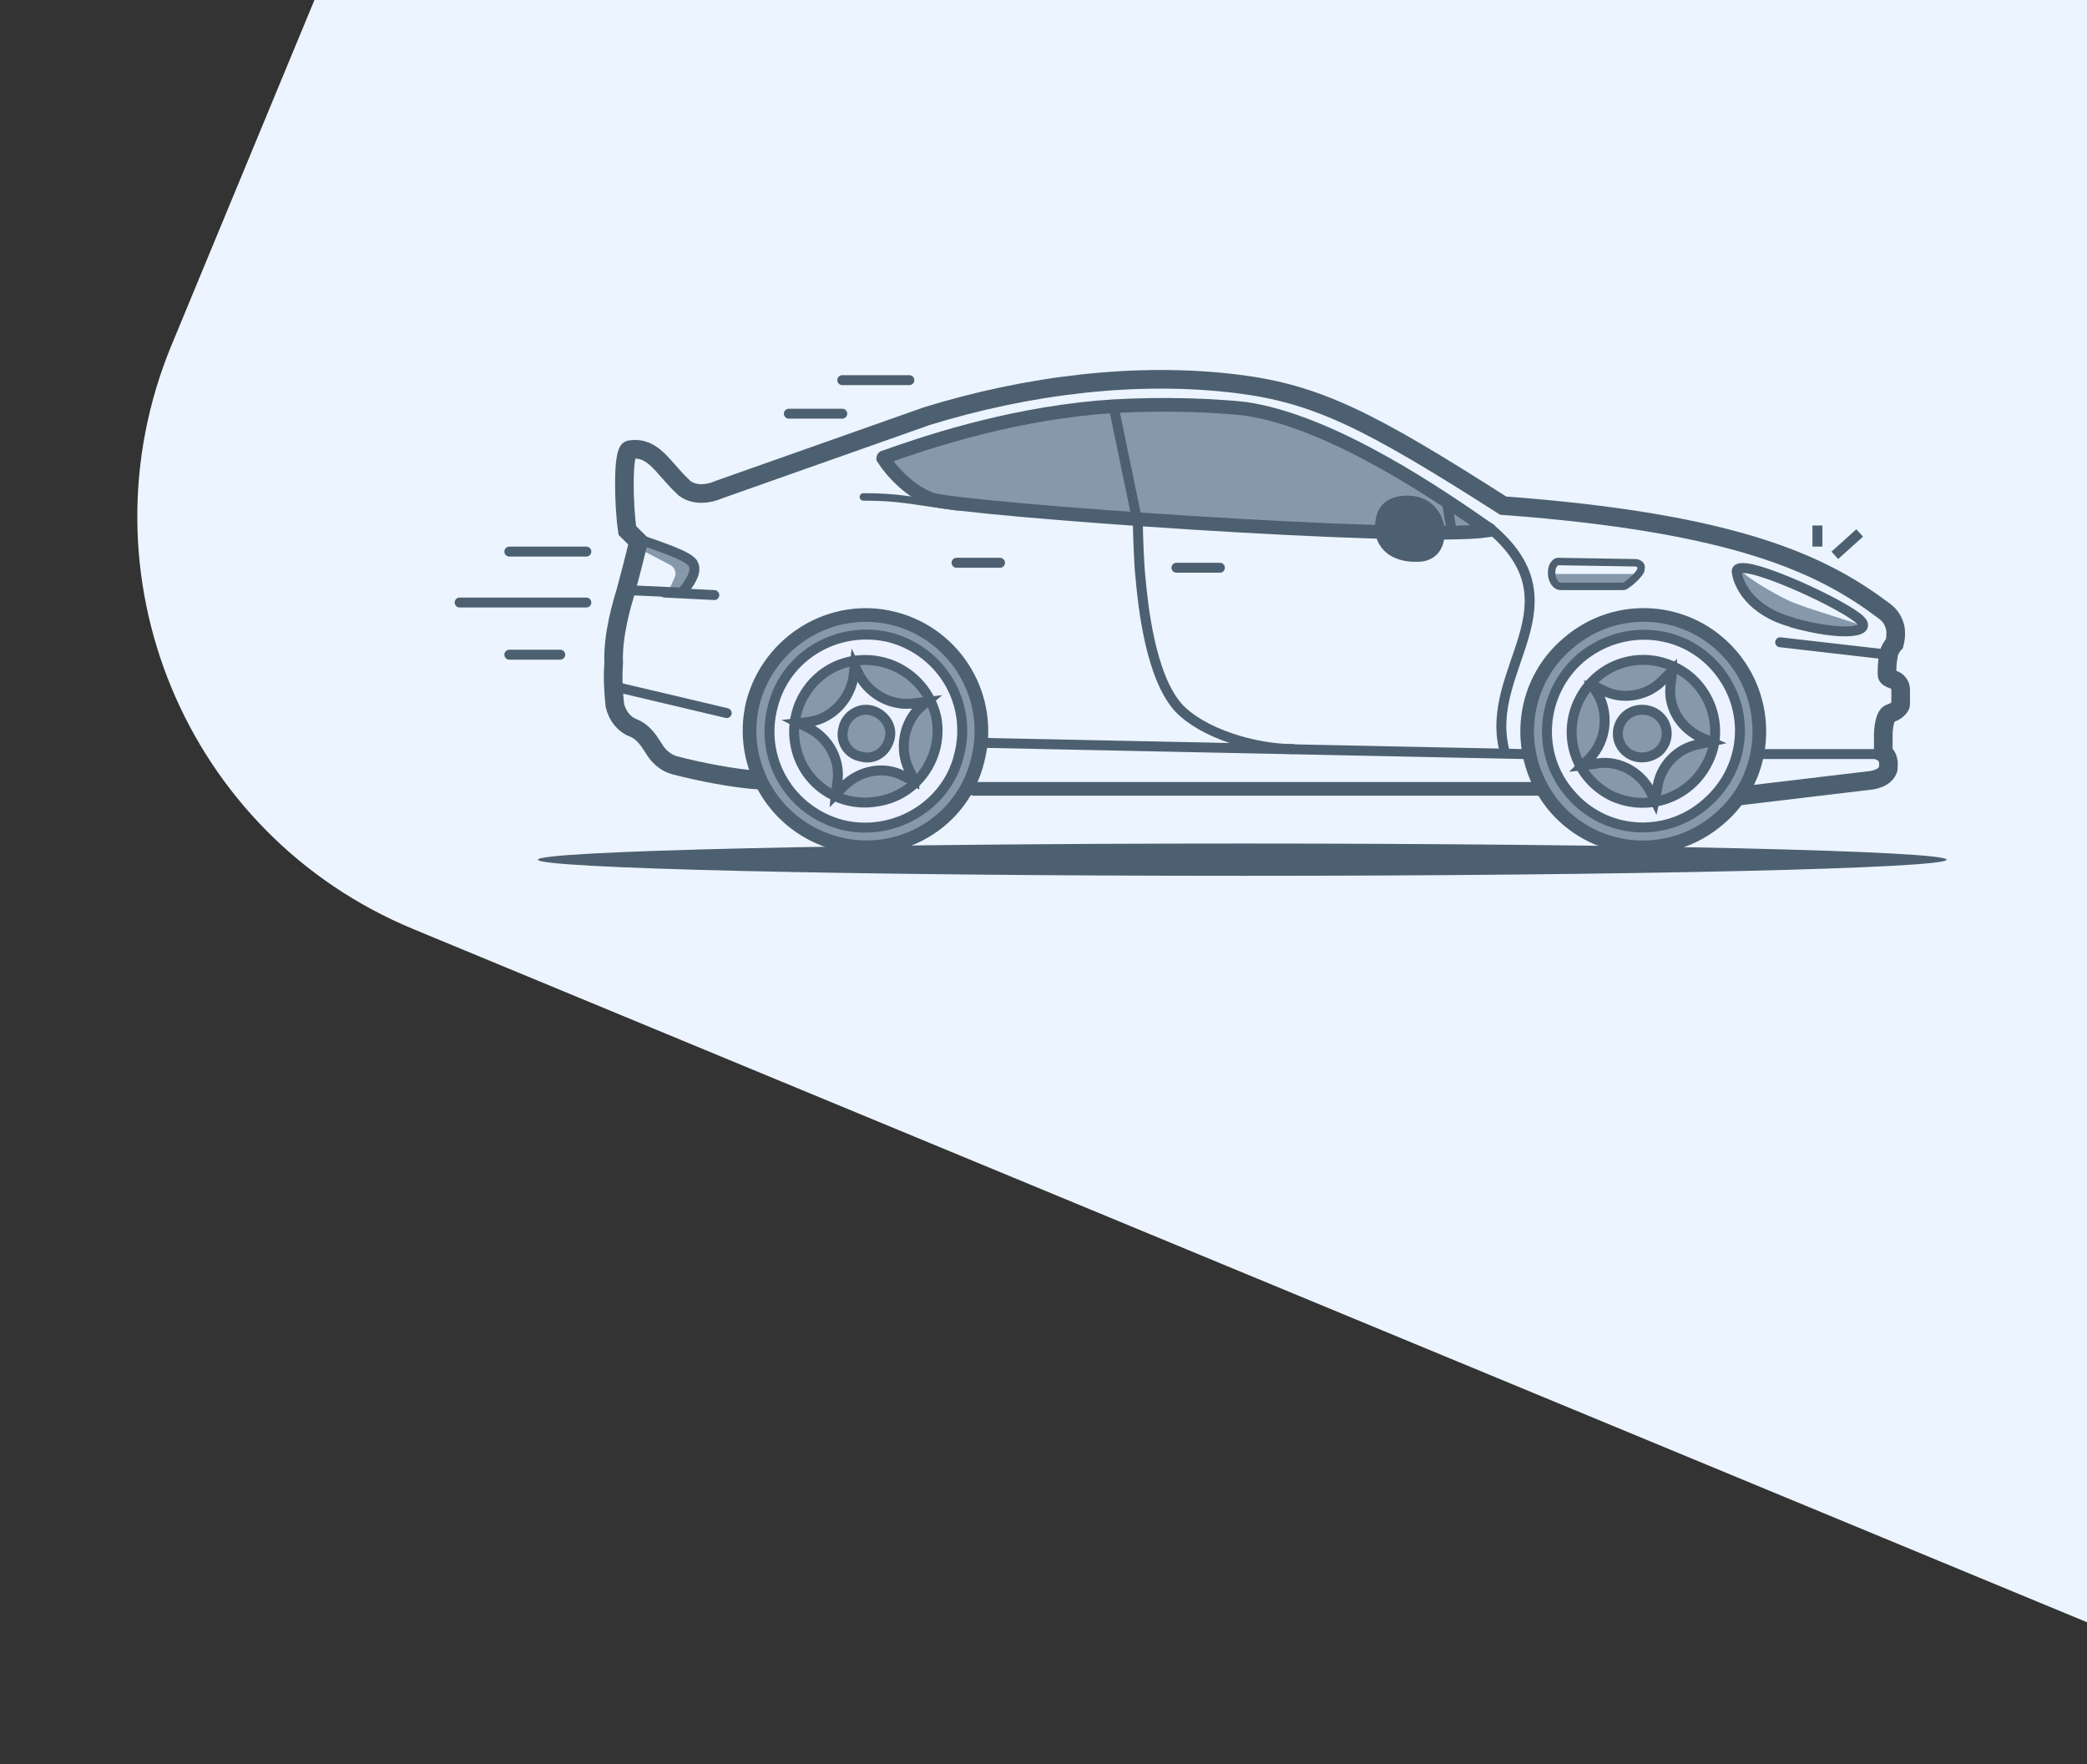 <svg version="1.2" xmlns="http://www.w3.org/2000/svg" viewBox="0 0 168 142" width="168" height="142">
	<rect x="0" y="0" width="168" height="142" fill="#333333" stroke="none"/>
	<title>Group 1247-svg</title>
	<style>
		.s0 { fill: #ecf4ff } 
		.s1 { fill: #8699aa } 
		.s2 { fill: #4d6071 } 
		.s3 { fill: none;stroke: #4d6071;stroke-linecap: round;stroke-linejoin: round;stroke-width: .6 } 
		.s4 { fill: none;stroke: #4d6071;stroke-width: .6 } 
		.s5 { fill: none;stroke: #4d6071;stroke-width: .8 } 
		.s6 { fill: none;stroke: #4d6071;stroke-linecap: round;stroke-width: .8 } 
		.s7 { fill: none;stroke: #4d6071;stroke-linecap: round;stroke-width: 1.1 } 
		.s8 { fill: none;stroke: #4d6071;stroke-width: 1.5 } 
		.s9 { fill: #8699aa;stroke: #4d6071;stroke-width: 1.1 } 
		.s10 { fill: #ecf2ff;stroke: #4d6071;stroke-width: .8 } 
		.s11 { fill: #8699aa;stroke: #4d6071;stroke-width: .8 } 
	</style>
	<path id="Layer" class="s0" d="m141.8-281.3c7.6-18.3 28.6-27.1 47-19.5l317.3 131.4c18.4 7.6 27.1 28.7 19.5 47l-128 309.1c-7.6 18.4-28.6 27.1-47 19.5l-317.3-131.4c-18.4-7.6-27.1-28.6-19.5-47z"/>
	<path id="Layer" class="s1" d="m144.1 50.1c-2.9-0.7-4-3.2-4.1-4.3 0.6 0.7 2.8 2 4.1 2.6 1.4 0.6 4.6 1.5 5.9 2-0.4 0.1-2.9 0.4-5.9-0.3z"/>
	<path id="Layer" class="s1" d="m56 46.1c-0.5 0.6-0.9 1.4-1 1.7l-1.2-0.2 0.5-1.1c0.2-0.4 0-0.8-0.3-1l-2.3-1.2v-0.5l3.6 1.2c0.3 0.1 1.1 0.6 0.7 1.1z"/>
	<path id="Layer" class="s2" d="m100 70.5c-31.3 0-56.7-0.6-56.7-1.3 0-0.7 25.4-1.3 56.7-1.3 31.4 0 56.7 0.6 56.7 1.3 0 0.7-25.3 1.3-56.7 1.3z"/>
	<path id="Layer" class="s3" d="m69.5 40c2.9 0 3.8 0.3 7.6 0.8"/>
	<path id="Layer" class="s1" d="m126.8 47.3h-1.2c-0.3 0-0.7-0.4-0.7-1.1h6.9c0 0.4-0.9 1.1-1.2 1.1-0.2 0.1-2.6 0-3.8 0z"/>
	<path id="Layer" class="s4" d="m132.1 45.8c0 0.4-1.2 1.4-1.4 1.4-0.3 0-2.7 0-3.9 0h-1.2c-0.3 0-0.7-0.4-0.7-1.1 0-0.7 0.4-0.9 0.5-0.9l6.2 0.1c0.2 0 0.6 0.1 0.5 0.5z"/>
	<path id="Layer" class="s5" d="m144.3 50.1c-3.4-0.9-4.4-3.1-4.5-4.1 0-1.3 7.9 2.3 9.7 3.7 1.6 1.2-1 1.6-5.3 0.4z"/>
	<path id="Layer" class="s5" d="m104.2 60.3c-3.3 0-7.4-1.3-9.3-3.3-2.3-2.5-2.9-8.3-3.1-10.6-0.1-0.8-0.2-3.4-0.2-4.2"/>
	<path id="Layer" class="s5" d="m119.8 42.4c7.6 6.2-0.4 11.4 1.3 18"/>
	<path id="Layer" class="s5" d="m51.7 43.5c1.4 0.5 3.9 1.3 4.1 1.9 0.4 0.7-0.5 1.8-0.9 2.3q0 0 0 0l-4.5-0.2"/>
	<path id="Layer" class="s6" d="m49.2 55.2l9.3 2.2"/>
	<path id="Layer" class="s6" d="m53.5 47.7l4 0.2"/>
	<path id="Layer" class="s6" d="m94.7 45.7h3.5"/>
	<path id="Layer" class="s6" d="m77 45.3h3.5"/>
	<path id="Layer" class="s6" d="m122.7 60.7l-43.4-0.9"/>
	<path id="Layer" class="s6" d="m151.5 60.7h-9.8"/>
	<path id="Layer" class="s6" d="m152 52.7l-8.7-1"/>
	<path id="Layer" class="s7" d="m124 63.5h-45.6"/>
	<path id="Layer" class="s6" d="m45.1 52.7h-4.1"/>
	<path id="Layer" class="s6" d="m47.2 48.5h-10.2"/>
	<path id="Layer" class="s6" d="m47.2 44.4h-6.2"/>
	<path id="Layer" class="s8" d="m61.2 62.8c-2-0.1-5-0.7-6.9-1.2-0.7-0.2-1.3-0.7-1.7-1.4l-0.4-0.6c-0.3-0.4-0.7-0.8-1.2-1-0.8-0.3-1.3-1-1.5-1.8-0.1-0.9-0.2-2.2-0.1-3.4-0.1-2.3 0.7-4.9 1-5.9l0.5-1.9 0.5-2-0.8-0.8q-0.1-0.1-0.1-0.1c-0.3-2-0.4-6.4 0.2-6.5 1.9-0.3 2.6 1.4 4.3 3q0.1 0.1 0.1 0.1c0.8 0.6 1.9 0.5 2.8 0.1l16.7-5.9c8.1-2.5 16.9-3.6 25-2.6 6.4 0.8 10.6 2.9 21.4 9.8 18.9 1.4 25.8 4.8 30.7 8.5 0.8 0.6 0.9 1.4 0.9 1.7 0 0.3 0 0.5-0.1 0.9-0.1 0.1-0.5 0.6-0.5 1.1-0.1 0.4-0.1 1.1-0.1 1.4 0 0.2 0.2 0.3 0.5 0.4 0.3 0.1 0.6 0.4 0.6 0.8v1.2c0 0.2-0.4 0.6-0.8 0.7-0.5 0.1-0.6 1.3-0.6 1.8v1.4c0.2 0.1 0.5 0.5 0.4 1.2q0 0.1 0 0.1c-0.2 0.6-0.8 0.8-1.3 0.9l-10.9 1.3"/>
	<path id="Layer" class="s9" d="m100.2 32.9c7.1 1 16 7.2 19.6 9.7 0 0 0 0.1 0 0.1-6.1 0.9-42.3-1.7-44.8-2.5-1.7-0.6-3.2-2.2-3.9-3.3q0-0.1 0.1-0.1c3.1-1.1 9.5-3.3 17.1-4 3.4-0.3 8.2-0.3 11.9 0.1z"/>
	<path id="Layer" class="s2" d="m113.1 39.9c2.3-0.1 3.2 1.7 3.2 2.9 0 1.3-0.6 2.2-1.8 2.4-2.2 0.2-3.6-0.8-3.8-2.4-0.1-1.6 0.5-2.8 2.4-2.9z"/>
	<path id="Layer" class="s6" d="m73.2 30.6h-5.4"/>
	<path id="Layer" class="s5" d="m146.3 42.3v1.7m3.4-1.1l-2 1.8"/>
	<path id="Layer" class="s6" d="m67.8 33.3h-4.3"/>
	<path id="Layer" class="s5" d="m89.7 33l1.8 8.7"/>
	<path id="Layer" class="s5" d="m116.5 40.6l0.4 2.4"/>
	<path id="Layer" class="s9" d="m125.2 65c-3.4-4-2.9-9.9 1-13.2 3.9-3.4 9.8-3 13.2 1 3.3 3.9 2.9 9.8-1 13.1-3.9 3.4-9.8 3-13.2-0.9z"/>
	<path id="Layer" class="s10" d="m126.4 63.9c-2.8-3.2-2.4-8.1 0.8-10.9 3.3-2.8 8.2-2.5 11 0.8 2.8 3.3 2.4 8.1-0.9 10.9-3.2 2.8-8.1 2.5-10.9-0.8z"/>
	<path id="Layer" class="s11" d="m129.8 64.1c-2.9-1.4-4.1-4.8-2.7-7.7 1.4-2.9 4.8-4.1 7.7-2.7 2.8 1.3 4.1 4.8 2.7 7.6-1.4 2.9-4.8 4.1-7.7 2.8z"/>
	<path id="Layer" class="s10" d="m134.6 54q0 0 0 0 0 0 0 0 0 0 0 0.1 0 0 0 0l-0.1 0.9c-0.3 1.8 0.7 3.5 2.3 4.3l0.9 0.4q0 0 0 0 0 0 0 0 0 0 0 0 0 0 0 0l-0.9 0.2c-1.8 0.3-3.2 1.8-3.4 3.6l-0.2 0.9q0 0 0 0 0 0 0 0 0 0 0 0 0 0 0 0l-0.4-0.8c-0.9-1.6-2.7-2.5-4.5-2.1l-0.9 0.1q0 0 0 0 0 0 0 0 0 0 0 0 0 0 0 0l0.6-0.6c1.3-1.4 1.5-3.4 0.7-5l-0.5-0.8q0 0 0 0 0 0 0 0 0 0 0 0 0 0 0.1 0l0.8 0.4c1.6 0.8 3.6 0.4 4.8-0.9z"/>
	<path id="Layer" class="s11" d="m130.7 60.3c-0.7-0.8-0.6-2 0.2-2.7 0.8-0.7 2.1-0.6 2.8 0.2 0.7 0.8 0.6 2-0.2 2.7-0.9 0.7-2.1 0.6-2.8-0.2z"/>
	<path id="Layer" class="s9" d="m67.4 67.9c-5-1.3-8-6.3-6.8-11.3 1.3-5 6.4-8.1 11.4-6.8 5 1.3 8 6.4 6.7 11.4-1.2 5-6.3 8-11.3 6.7z"/>
	<path id="Layer" class="s10" d="m67.8 66.4c-4.2-1.1-6.7-5.3-5.6-9.5 1-4.1 5.2-6.6 9.4-5.6 4.2 1.1 6.7 5.3 5.6 9.5-1 4.1-5.3 6.6-9.4 5.6z"/>
	<path id="Layer" class="s11" d="m70.7 64.5c-3.2 0.6-6.2-1.5-6.7-4.7-0.5-3.1 1.6-6.1 4.7-6.6 3.2-0.5 6.1 1.6 6.7 4.7 0.5 3.1-1.6 6.1-4.7 6.6z"/>
	<path id="Layer" class="s10" d="m68.8 53.6q0 0 0 0 0 0 0 0 0 0 0 0 0 0 0 0l0.4 0.8c0.9 1.6 2.7 2.5 4.5 2.2l0.9-0.1q0 0 0 0 0 0 0 0 0 0 0 0 0 0 0 0l-0.7 0.6c-1.2 1.3-1.5 3.3-0.7 4.9l0.4 0.8q0 0 0 0 0 0 0 0 0 0.1 0 0.1 0 0 0 0l-0.8-0.4c-1.6-0.9-3.6-0.5-4.9 0.8l-0.6 0.6q0 0 0 0 0 0 0 0 0 0 0 0 0 0 0 0l0.1-0.9c0.3-1.8-0.7-3.6-2.3-4.4l-0.8-0.4q0 0 0 0 0 0 0 0 0 0 0 0 0 0 0 0l0.9-0.1c1.8-0.3 3.2-1.8 3.5-3.6z"/>
	<path id="Layer" class="s11" d="m69.3 60.9c-1.1-0.2-1.7-1.3-1.4-2.3 0.2-1 1.3-1.7 2.3-1.4 1 0.3 1.7 1.3 1.4 2.3-0.3 1.1-1.3 1.7-2.3 1.4z"/>
</svg>